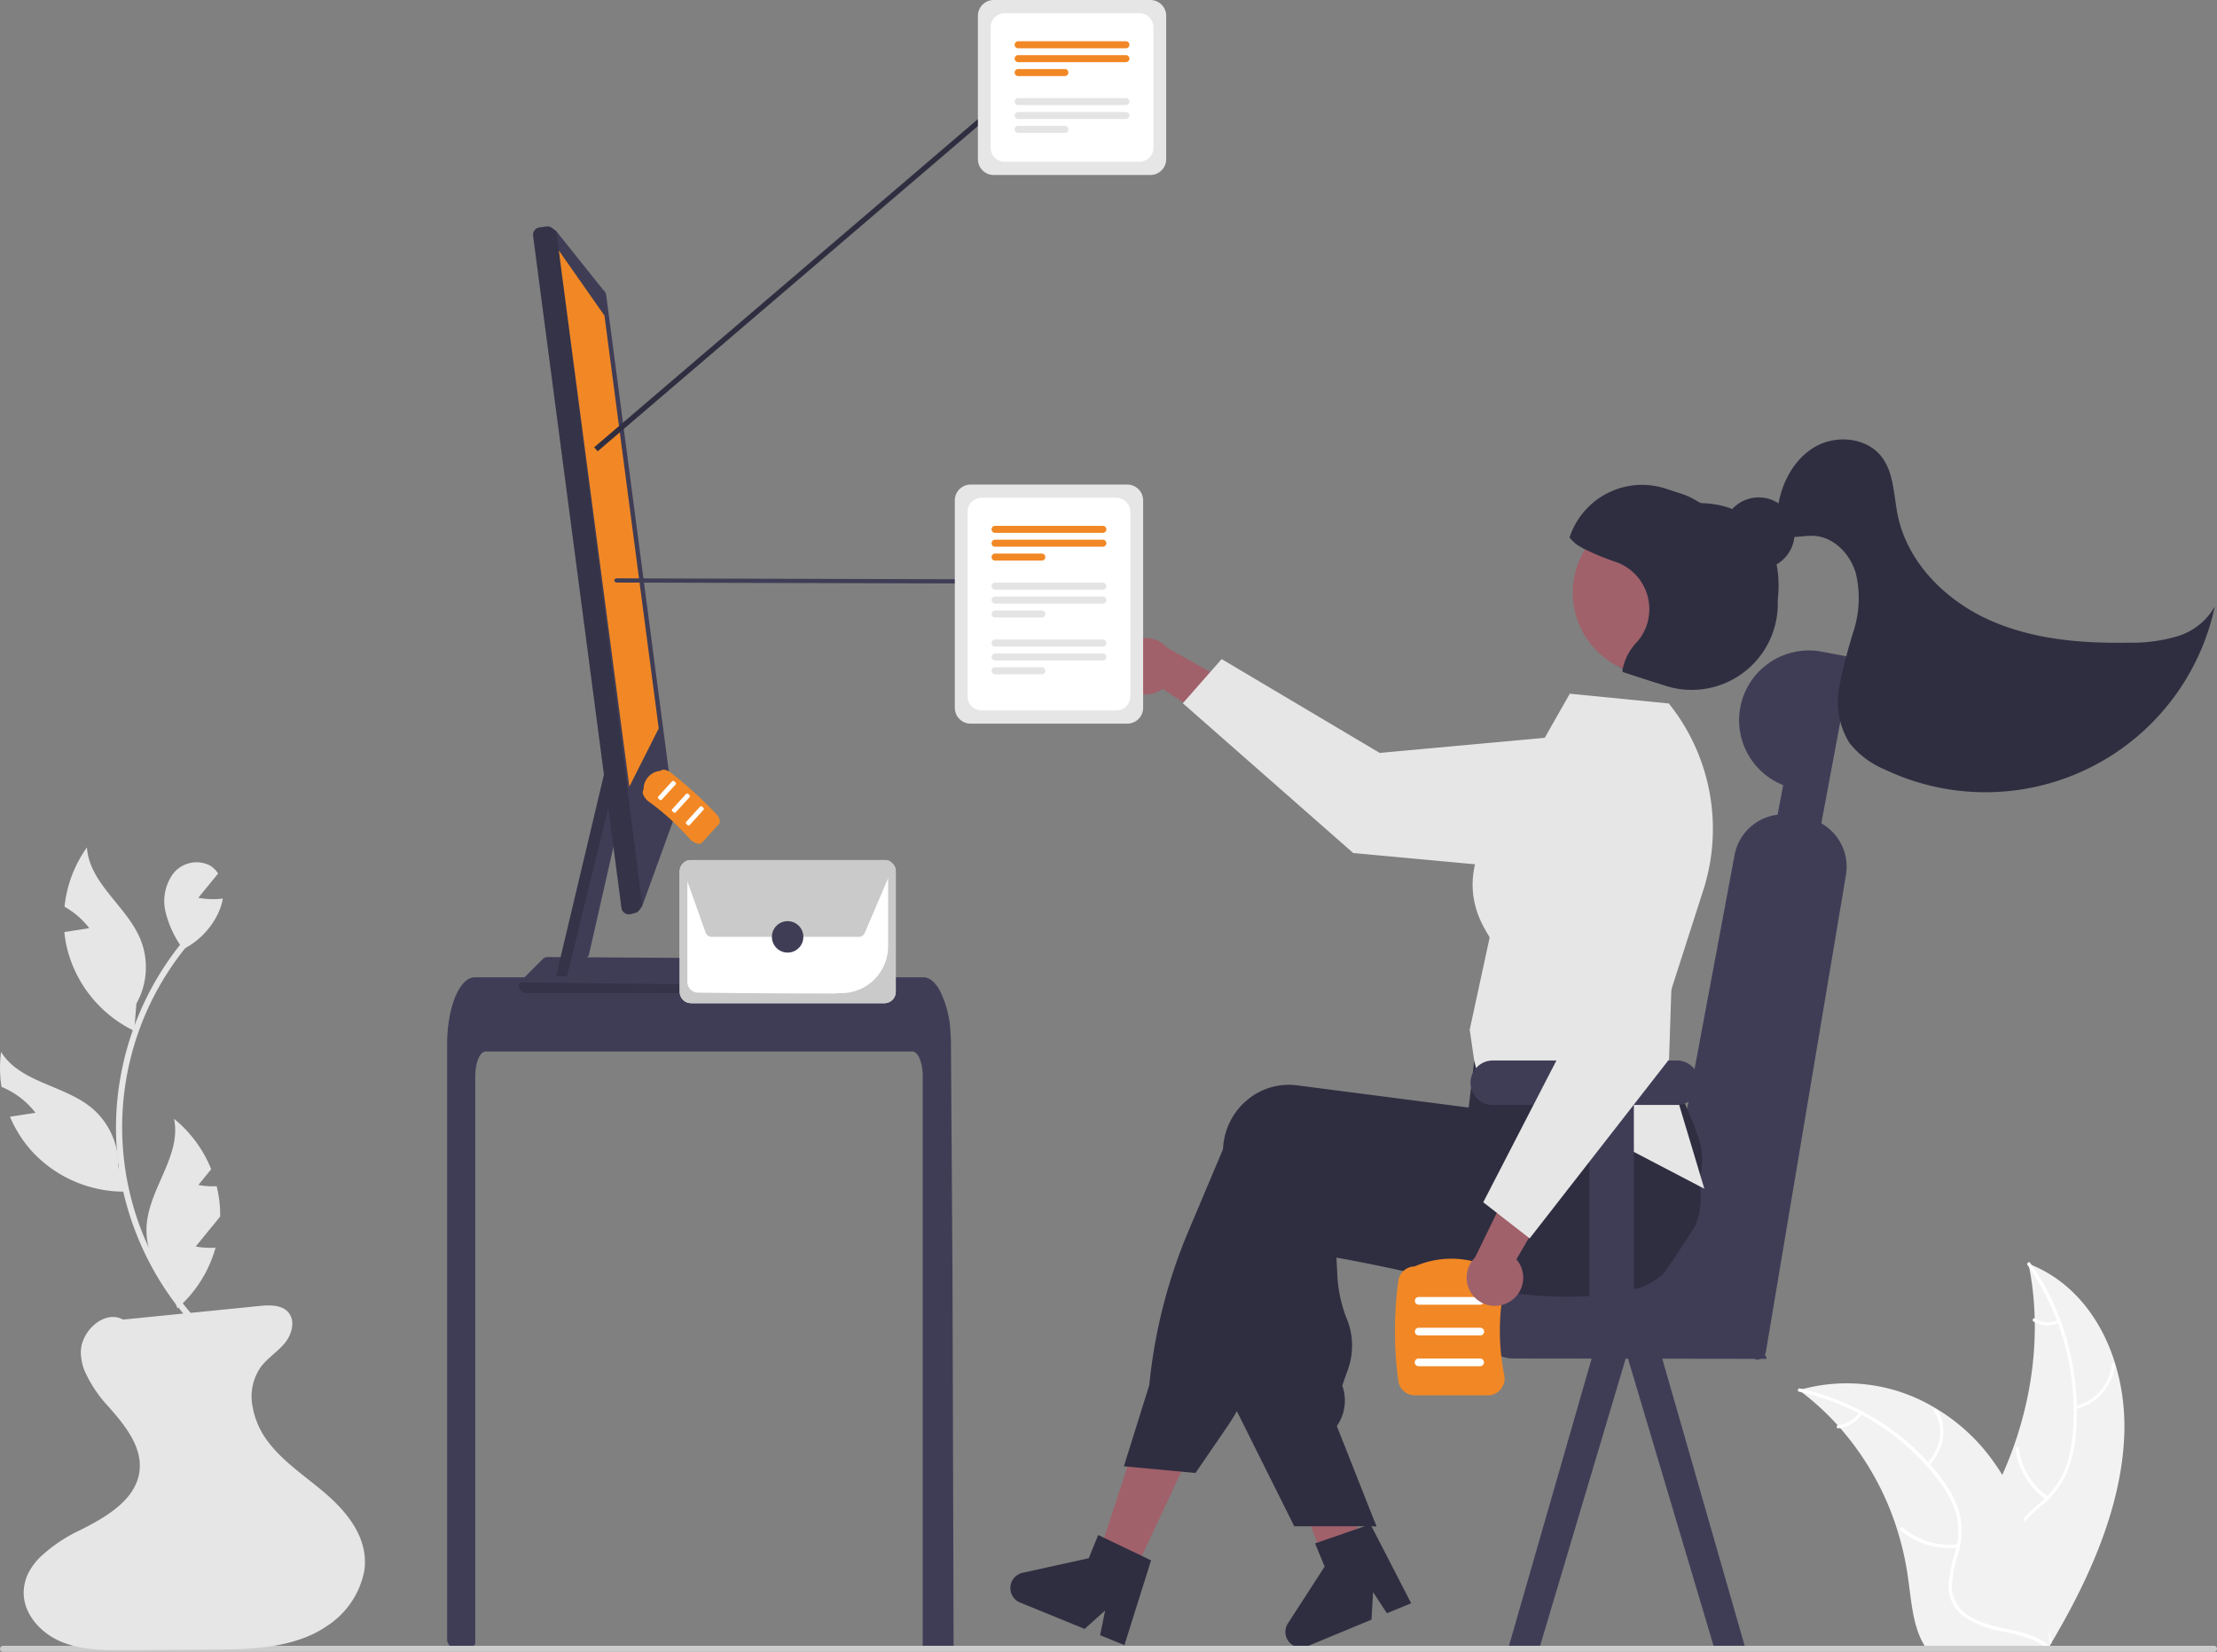 <svg id="Group_2119" data-name="Group 2119" xmlns="http://www.w3.org/2000/svg" width="323.685" height="241.197" viewBox="0 0 323.685 241.197">
  <rect x="0" y="0" width="323.685" height="241.197" fill="#808080" stroke="none"/>
  <path id="Path_1240" data-name="Path 1240" d="M956.207,645.344c.357-10.646-4.515-21.224-13.992-24.852,2.258,10.88.341,23.12-5.3,33.865-2.2,4.185-5.052,8.671-4.269,12.94a9.042,9.042,0,0,0,4.641,6.02,28.437,28.437,0,0,0,7.514,2.59l.462.453C951.078,666.644,955.85,655.99,956.207,645.344Z" transform="translate(-646.056 -435.974)" fill="#f2f2f2"/>
  <path id="Path_1241" data-name="Path 1241" d="M953.171,620.317a37.359,37.359,0,0,1,6.649,23.9,19.254,19.254,0,0,1-1.094,5.681,12.551,12.551,0,0,1-3.317,4.786,26.467,26.467,0,0,0-3.934,3.947,6.8,6.8,0,0,0-1.123,5.2,13.886,13.886,0,0,0,2.772,5.537c1.34,1.845,2.765,3.735,3.078,6.155.038.293.5.152.466-.14-.545-4.211-4.2-6.66-5.523-10.467a6.532,6.532,0,0,1,.455-5.673,20.527,20.527,0,0,1,3.928-4.073,13.467,13.467,0,0,0,3.4-4.583,18.071,18.071,0,0,0,1.3-5.649,38.776,38.776,0,0,0-1.008-12.48,36.25,36.25,0,0,0-5.693-12.494c-.164-.229-.527.121-.364.349Z" transform="translate(-657.143 -435.6)" fill="#fff"/>
  <path id="Path_1242" data-name="Path 1242" d="M976.26,665.939a7.537,7.537,0,0,0,5.8-6.545c.024-.3-.446-.288-.47.016a6.978,6.978,0,0,1-5.4,6.079.228.228,0,1,0,.076.451Z" transform="translate(-673.261 -460.176)" fill="#fff"/>
  <path id="Path_1243" data-name="Path 1243" d="M958.15,699.185a10.135,10.135,0,0,1-4.284-7.113c-.039-.293-.505-.152-.466.14a10.539,10.539,0,0,0,4.474,7.39C958.109,699.762,958.383,699.343,958.15,699.185Z" transform="translate(-659.124 -480.657)" fill="#fff"/>
  <path id="Path_1244" data-name="Path 1244" d="M963.769,642.01a3.427,3.427,0,0,1-3.328-.229c-.232-.163-.506.256-.276.418a3.837,3.837,0,0,0,3.68.262.285.285,0,0,0,.2-.3.2.2,0,0,0-.271-.155Z" transform="translate(-663.304 -449.271)" fill="#fff"/>
  <path id="Path_1245" data-name="Path 1245" d="M868.928,668.105c.141.106.282.213.423.323a38.064,38.064,0,0,1,5.224,4.808c.125.134.25.272.37.41a41.266,41.266,0,0,1,8.361,14.959,43.392,43.392,0,0,1,1.543,6.886c.458,3.254.688,6.855,2.183,9.536a6.79,6.79,0,0,0,.513.807l17.258.293c.042-.019.084-.034.127-.054l.684.044c-.008-.124-.02-.252-.028-.376,0-.072-.013-.144-.017-.216,0-.048-.009-.1-.01-.14,0-.016,0-.032,0-.044,0-.044-.007-.084-.008-.124-.062-.716-.127-1.432-.2-2.148,0,0,0,0,0-.008a63.907,63.907,0,0,0-3.451-15.782c-.056-.149-.111-.3-.174-.45a38.6,38.6,0,0,0-3.109-6.345,33.207,33.207,0,0,0-2.2-3.148,27.4,27.4,0,0,0-7.385-6.49,24.979,24.979,0,0,0-19.571-2.892C869.279,668,869.106,668.053,868.928,668.105Z" transform="translate(-606.275 -465.131)" fill="#f2f2f2"/>
  <path id="Path_1246" data-name="Path 1246" d="M868.662,669.6a34.846,34.846,0,0,1,20.421,13.015,15.134,15.134,0,0,1,2.491,4.718,10.214,10.214,0,0,1-.017,5.43,22.987,22.987,0,0,0-1.073,5.206,5.4,5.4,0,0,0,2.173,4.392,14.236,14.236,0,0,0,5.819,2.266c2.307.5,4.716.985,6.466,2.522.212.186.538-.2.326-.383-3.045-2.673-7.76-2.2-11.25-4.113a5.342,5.342,0,0,1-3.05-4.324,17.7,17.7,0,0,1,.991-5.292,11.069,11.069,0,0,0,.217-5.336,14.127,14.127,0,0,0-2.285-4.823,33.047,33.047,0,0,0-8.486-8.292,36.492,36.492,0,0,0-12.633-5.455c-.285-.064-.392.406-.109.47Z" transform="translate(-606.005 -466.398)" fill="#fff"/>
  <path id="Path_1247" data-name="Path 1247" d="M918.908,685.36c2.318-2.345,2.8-5.852,1.139-8.192-.164-.231-.569.066-.406.3,1.556,2.192,1.092,5.428-1.075,7.62C918.338,685.316,918.681,685.59,918.908,685.36Z" transform="translate(-637.285 -471.382)" fill="#fff"/>
  <path id="Path_1248" data-name="Path 1248" d="M916.759,725.75a10.761,10.761,0,0,1-8.113-2.472c-.213-.185-.539.2-.326.383a11.2,11.2,0,0,0,8.451,2.555C917.074,726.188,917.061,725.722,916.759,725.75Z" transform="translate(-630.877 -500.252)" fill="#fff"/>
  <path id="Path_1249" data-name="Path 1249" d="M886.934,678.32a4.228,4.228,0,0,1-3.079,1.858c-.3.025-.291.49.011.466a4.738,4.738,0,0,0,3.41-2.049.237.237,0,0,0-.008-.329A.246.246,0,0,0,886.934,678.32Z" transform="translate(-615.475 -472.094)" fill="#fff"/>
  <path id="Path_1250" data-name="Path 1250" d="M785.863,625.8c.036-.041-.239-.075-.749-.1V608.584H760.407v1.378H749.286a4.925,4.925,0,0,0-4.919,4.919v7.079a4.922,4.922,0,0,0,4.919,4.919l11.4.015,5.005.008h.344l5.009.008,13.989.019h1.205C786.413,626.728,785.694,626,785.863,625.8Z" transform="translate(-528.343 -428.524)" fill="#3f3d56"/>
  <path id="Path_1251" data-name="Path 1251" d="M830,523.925c-.817,1.192-1.479,1.148-2.058.377a6.164,6.164,0,0,1-.73-1.431c-1.761-4.515-2.912-14.872-6.233-11.25-.656.715-1.321,1.425-1.99,2.126-1.242,1.306-2.539,2.724-3.825,3.977,0,0,.029-.135.025-.132-.634.62-.156-4.744-.407-6.253-.053-.326-.14-.472-.279-.342-.011-.147-.018-.293-.017-.441a6.129,6.129,0,0,1,.035-.7c.021-.213.05-.429.09-.646l10.855-58.047a7.275,7.275,0,0,1,6.282-5.878,7.513,7.513,0,0,1,2.183.077l1.976.37a7.172,7.172,0,0,1,2.221.811h0a7.27,7.27,0,0,1,3.576,7.657Z" transform="translate(-572.213 -326.327)" fill="#3f3d56"/>
  <path id="Path_1252" data-name="Path 1252" d="M432.49,576.5l-5.1-2.437,7-21.3,7.522,3.6Z" transform="translate(-267.401 -345.837)" fill="#a0616a"/>
  <path id="Path_1253" data-name="Path 1253" d="M677.764,700.982c-.371.232-.741.46-1.116.689-.745.457-1.5.906-2.25,1.348-.378.221-.76.442-1.138.659v.011l-.022,0-.007,0-.577.142-.827-2.186-.382-1.007-.539-1.426-.988-2.609-5.2-13.739,8.09-2,.3,1.239h0l.15.614,2.826,11.463.576,2.344.019.071.348,1.4.3,1.213.333,1.355Z" transform="translate(-478.508 -473.754)" fill="#a0616a"/>
  <path id="Path_1254" data-name="Path 1254" d="M715.963,564.636c-.513.823-1.037,1.643-1.565,2.456q-1.471,2.269-3.021,4.47s0,0-.008.008a10.575,10.575,0,0,1-1.984,1.449c-.03.022-.064.037-.094.056a7.315,7.315,0,0,1-1.67.67l-.633.157c-.756.18-1.5.333-2.25.468-1.325.236-2.635.4-3.938.509-.1.011-.21.019-.314.026a60.907,60.907,0,0,1-16.014-1.276c-2.688-.509-5.432-1.119-8.273-1.752-.928-.21-1.861-.415-2.8-.621-.071-.015-.146-.034-.221-.049-1.348-.3-2.718-.588-4.121-.876-1.767-.363-3.59-.715-5.484-1.048l.135,2.669a20.086,20.086,0,0,0,1.265,6,10.357,10.357,0,0,1,.1,8.134l-.651,1.887a6.443,6.443,0,0,1-.663,5.7l-.131.2,5.432,13.742.352.891h-2.781l-3.421,0h-5.8l-8.367-16.786-.4-.8v-.041l.865-32.257c.011-.285.034-.573.071-.857a9.807,9.807,0,0,1,3.732-6.6,9.445,9.445,0,0,1,7.034-1.924l2.864.371,5.851.756,4.121.535.082.011,12.155,1.572.872-3.556.161-.06,5.117-1.876,17.7-6.487.045-.015,1.164-.427.138.225c.041.067.082.135.12.2a34.7,34.7,0,0,1,2.8,6.491,101.9,101.9,0,0,1,2.939,11.219q.051.247.09.449l.011.041c.011.064.019.1.023.116A10.47,10.47,0,0,1,715.963,564.636Z" transform="translate(-468.449 -385.654)" fill="#2f2e41"/>
  <path id="Path_1255" data-name="Path 1255" d="M689.8,544.3c-.056-.24-.127-.483-.2-.719a51.243,51.243,0,0,0-2.074-5.248c-.884-1.947-1.943-4.032-3.2-6.289q-.915-1.64-1.969-3.41-.528-.887-1.1-1.808a.915.915,0,0,0-.049-.082l-.109-.18-17.512,2.343-6.521.872-.389,3.249-.094.8s0,0,0,0l-.262,2.194v0l-.348,2.9-.03,0-9.677-1.254-9.973-1.292-5.357-.693a9.439,9.439,0,0,0-7.034,1.924,9.812,9.812,0,0,0-3.732,6.6c-.034.262-.056.532-.067.8l-5.054,11.975a77.261,77.261,0,0,0-5.712,22.476l-3.706,11.848.528.049,7.854.73,2.074.195,4.567-6.667c.52-.76,1.015-1.542,1.475-2.343a35.591,35.591,0,0,0,2.018-4.058l9.879-23.509q1.146.2,2.268.374,5.194.842,9.973,1.374a117.5,117.5,0,0,0,27.312.266q3.363-.41,6.5-1.078,1.151-.241,2.272-.52c.176-.041.348-.082.52-.127a9.553,9.553,0,0,0,6.682-6.244,9.746,9.746,0,0,0,.247-5.454Z" transform="translate(-441.543 -377.21)" fill="#2f2e41"/>
  <path id="Path_1256" data-name="Path 1256" d="M580.56,729.356l-5.514-2.643-.865-.415-1.381,3.392-9.643,2.123a2.288,2.288,0,0,0-.374,4.354l9.422,3.844,2.991-2.692-.734,3.612,3.549,1.449L581.9,730Z" transform="translate(-413.843 -502.172)" fill="#2f2e41"/>
  <path id="Path_1257" data-name="Path 1257" d="M535.881,592.93l.352.891h-.352Z" transform="translate(-335.277 -370.97)" fill="#2f2e41"/>
  <path id="Path_1258" data-name="Path 1258" d="M411.105,523.25c0-2.006-.674-3.635-1.5-3.639H347.279c-.831,0-1.5,1.632-1.5,3.639v82.6a.75.75,0,0,1-.677.746q-.908.087-1.816.162c-.015,0-.03,0-.045,0-.329.03-.659.052-.988.079h0q-.254-.47-.5-.948a.753.753,0,0,1-.085-.348V518.529c0-.554.022-1.112.06-1.662a21.3,21.3,0,0,1,.281-2.254c.633-3.478,2.063-5.832,3.687-5.84H411.2a1.754,1.754,0,0,1,.689.146,2.685,2.685,0,0,1,.85.6,5.269,5.269,0,0,1,.835,1.142,15.027,15.027,0,0,1,1.576,5.963c0,.022,0,.045,0,.067.052.606.079,1.224.075,1.842l.052,8.022.034,4.784.1,15.011.037,5.331.165,54.729h0a.749.749,0,0,1-.749.749h-3.01a.749.749,0,0,1-.749-.749Z" transform="translate(-276.385 -366.077)" fill="#3f3d56"/>
  <path id="Path_1259" data-name="Path 1259" d="M225.987,300.727,221.652,319.8l-2.77,3.034h-2l8.237-34.682.407,5.892v0Z" transform="translate(-135.694 -180.286)" fill="#3f3d56"/>
  <path id="Path_1260" data-name="Path 1260" d="M405.089,501.066l-25.433-.161-2.257-.015-1.61-.011-1.875-.011H373.9a1.035,1.035,0,0,0-.726.3l-3.167,3.167a.819.819,0,0,0-.168.24.371.371,0,0,0-.049.082,1.057,1.057,0,0,0,.951,1.475h32.946a1.048,1.048,0,0,0,.943-.6l.258-.562.532-1.142.6-1.288a1.026,1.026,0,0,0,.1-.438,1.043,1.043,0,0,0-1.029-1.037Z" transform="translate(-293.932 -361.131)" fill="#3f3d56"/>
  <path id="Path_1261" data-name="Path 1261" d="M404.887,511.166l-.26.564a1.048,1.048,0,0,1-.941.6H370.739a1.055,1.055,0,0,1-.949-1.474.315.315,0,0,1,.048-.082Z" transform="translate(-293.933 -367.327)" opacity="0.17" style="isolation: isolate"/>
  <path id="Path_1262" data-name="Path 1262" d="M225.527,294.047v0l-7.053,28.786h-1.591l8.237-34.682Z" transform="translate(-135.694 -180.286)" opacity="0.17" style="isolation: isolate"/>
  <path id="Path_1263" data-name="Path 1263" d="M395.854,301.871l-9.984-75.958a1.083,1.083,0,0,0-.412-.719l-6.873-8.6-.618-.475a1.1,1.1,0,0,0-.8-.213l-1.033.139a1.083,1.083,0,0,0-.936,1.213h0l10.347,78.7v0l.633,4.814.752,5.716v.008l1.168,8.894a1.06,1.06,0,0,0,.468.756,1.075,1.075,0,0,0,.872.157l.655-.165a1.1,1.1,0,0,0,.621-.427l.292-.416.135-.195,4.522-12.466A1.077,1.077,0,0,0,395.854,301.871Z" transform="translate(-297.365 -182.836)" fill="#3f3d56"/>
  <path id="Path_1264" data-name="Path 1264" d="M378.586,216.592l12.558,98.514-.136.193-.291.414a1.1,1.1,0,0,1-.622.427l-.656.165a1.088,1.088,0,0,1-1.34-.913l-12.9-98.137a1.084,1.084,0,0,1,.933-1.216l1.036-.136a1.069,1.069,0,0,1,.8.214Z" transform="translate(-297.367 -182.835)" opacity="0.17" style="isolation: isolate"/>
  <path id="Path_1265" data-name="Path 1265" d="M217.951,97.7l6.664,9.512,7.921,60.27L228.242,176Z" transform="translate(-136.362 -61.127)" fill="#f18825"/>
  <path id="Path_1266" data-name="Path 1266" d="M592.92,568.717l-4.57.086,12.7-44.127,4.57,1.412Z" transform="translate(-368.104 -328.266)" fill="#3f3d56"/>
  <path id="Path_1267" data-name="Path 1267" d="M819.059,697.232l-4.567-.086-12.533-42.073-.172-.554,2.931-.906c.58.011,1.183.019,1.8.026l.445,1.441Z" transform="translate(-564.268 -456.697)" fill="#3f3d56"/>
  <path id="Path_1268" data-name="Path 1268" d="M679.652,722.591l-5.778,2-.907.313,1.4,3.382-5.359,8.293a2.288,2.288,0,0,0,2.8,3.357l9.4-3.9.232-4.017,2.02,3.083L687,733.639l-5.947-11.533Z" transform="translate(-480.968 -499.55)" fill="#2f2e41"/>
  <path id="Path_1269" data-name="Path 1269" d="M603.586,382.446a4.1,4.1,0,0,0,6.137,1.391l12.15,8.065.023-7.578-11.541-6.5a4.126,4.126,0,0,0-6.768,4.619Z" transform="translate(-439.97 -283.264)" fill="#a0616a"/>
  <path id="Path_1270" data-name="Path 1270" d="M628.615,391.108l5.668-6.449,23.081,13.7,30.6-2.8a10.346,10.346,0,0,1,11.245,11.256h0a10.357,10.357,0,0,1-11.256,9.348l-34.458-3.189Z" transform="translate(-455.922 -288.425)" fill="#e6e6e6"/>
  <path id="Path_1271" data-name="Path 1271" d="M769.625,399.656l-.053-.067-14.461-1.427-9.77,17.211c-8.4,10.268-2.3,17.349-1.93,18.4L740.5,447.217l.653,4.5.326,1.336,33.278,17.388-6.84-22.786,6.678-20.78a29.272,29.272,0,0,0-4.966-27.218Z" transform="translate(-525.921 -296.873)" fill="#e6e6e6"/>
  <path id="Path_1272" data-name="Path 1272" d="M813.093,336.994c.008.183.011.367.011.547a12.567,12.567,0,0,1-16.464,11.927l-2.31-.752c-.019-.007-.041-.011-.06-.019l-3.807-1.243a2.6,2.6,0,0,1,.007-.483c-5.679-2.426,2.171-10.4,4.122-16.381.3-.932-10.122-.236-9.628-1.033-.109-.056-.217-.112-.318-.168a15.429,15.429,0,0,1,17.04-6.641c.082.019.168.045.251.067,7.4.183,11.283,5.338,11.283,12.031A18.36,18.36,0,0,1,813.093,336.994Z" transform="translate(-553.544 -249.356)" fill="#2f2e41"/>
  <path id="Path_1273" data-name="Path 1273" d="M804.205,342.332a12.06,12.06,0,0,1-15.2,7.723q-.516-.168-1.011-.382a12.055,12.055,0,0,1-6.712-14.817,11.934,11.934,0,0,1,1.205-2.6,12.056,12.056,0,0,1,21.719,10.074Z" transform="translate(-551.065 -252.059)" fill="#a0616a"/>
  <path id="Path_1274" data-name="Path 1274" d="M791.084,345.263c-.019-.007-.041-.011-.06-.019L787.217,344a2.594,2.594,0,0,1,.007-.483,8.064,8.064,0,0,1,2.174-3.983,7.3,7.3,0,0,0-3.207-11.586l-.1-.034a33.74,33.74,0,0,1-4.376-1.812c-.109-.056-.217-.112-.318-.168a5.274,5.274,0,0,1-1.943-1.55,11.136,11.136,0,0,1,14.042-7.135l2.209.719a11.094,11.094,0,0,1,6.439,5.48,12.471,12.471,0,0,1,3.747,4.691C810.73,337.851,801.393,348.572,791.084,345.263Z" transform="translate(-550.297 -245.904)" fill="#2f2e41"/>
  <path id="Path_1275" data-name="Path 1275" d="M774.2,544.453a3.257,3.257,0,0,1-2.088,3.04,3.172,3.172,0,0,1-.91.2c-.082.008-.168.011-.251.011h-6.285V578.2c-.094.124-.191.247-.288.371-.539.689-1.086,1.378-1.64,2.055-.12.15-.24.3-.356.442-.183.221-.363.442-.543.659-.064.075-.124.146-.183.221-.307.367-.614.734-.928,1.1v0s0,0,0,.008l-.157.18c-.251.3-.5.6-.76.891a3.131,3.131,0,0,1-.914-.767,3.026,3.026,0,0,1-.4-.614s0-.008-.008-.015a.2.2,0,0,1-.011-.026,3.2,3.2,0,0,1-.315-1.4v-33.6h-14.09a3.139,3.139,0,0,1-1.213-.236,3.238,3.238,0,0,1-1.954-2.276v0a3.2,3.2,0,0,1,.262-2.194s0,0,0,0a2.971,2.971,0,0,1,.573-.8v0s0,0,0-.008a3.259,3.259,0,0,1,2.328-.981h26.878A3.251,3.251,0,0,1,774.2,544.453Z" transform="translate(-526.121 -386.367)" fill="#3f3d56"/>
  <path id="Path_1276" data-name="Path 1276" d="M857.639,381.462a10.188,10.188,0,0,0-11.887,8.141h0a10.189,10.189,0,0,0,6.258,11.343l-3.063,16.378,6.392,1.2,6.774-36.221Z" transform="translate(-591.667 -286.314)" fill="#3f3d56"/>
  <circle id="Ellipse_34" data-name="Ellipse 34" cx="5.241" cy="5.241" r="5.241" transform="translate(251.53 72.623)" fill="#2f2e41"/>
  <path id="Path_1277" data-name="Path 1277" d="M916.9,327.734a23.655,23.655,0,0,1-7.1.929c-6.974.121-14.125-.49-20.472-3.382s-11.812-8.388-13.223-15.219c-.608-2.944-.537-6.223-2.392-8.589-2.2-2.807-6.627-3.19-9.709-1.393s-4.882,5.294-5.406,8.823l-1.242,2.019c.029,1.3,1.435,2.164,2.73,2.286s2.6-.235,3.892-.138c2.841.211,5.157,2.641,5.985,5.367a15.751,15.751,0,0,1-.279,8.434,78.542,78.542,0,0,0-2.126,8.271,11.321,11.321,0,0,0,1.529,8.2,12.818,12.818,0,0,0,5.072,3.812,34.224,34.224,0,0,0,48.231-23.777A9.351,9.351,0,0,1,916.9,327.734Z" transform="translate(-599.032 -234.822)" fill="#2f2e41"/>
  <path id="Path_1278" data-name="Path 1278" d="M724.93,638.5H714.255a2.439,2.439,0,0,1-2.413-2.1,54.279,54.279,0,0,1,0-14.617,2.439,2.439,0,0,1,2.372-2.1,13.355,13.355,0,0,1,10.752,0,2.411,2.411,0,0,1,1.834.885,2.466,2.466,0,0,1,.509,2.055,32.816,32.816,0,0,0,0,12.929,2.466,2.466,0,0,1-.509,2.055A2.41,2.41,0,0,1,724.93,638.5Z" transform="translate(-507.685 -434.768)" fill="#f18825"/>
  <path id="Path_1279" data-name="Path 1279" d="M728.688,634.59H719.7a.561.561,0,1,1,0-1.123h8.984a.561.561,0,0,1,0,1.123Z" transform="translate(-512.561 -444.092)" fill="#fff"/>
  <path id="Path_1280" data-name="Path 1280" d="M728.688,646.59H719.7a.561.561,0,1,1,0-1.123h8.984a.561.561,0,0,1,0,1.123Z" transform="translate(-512.561 -451.6)" fill="#fff"/>
  <path id="Path_1281" data-name="Path 1281" d="M728.688,658.59H719.7a.562.562,0,1,1,0-1.123h8.984a.562.562,0,0,1,0,1.123Z" transform="translate(-512.561 -459.108)" fill="#fff"/>
  <path id="Path_1282" data-name="Path 1282" d="M406.892,353.466h0a.352.352,0,0,1,.384-.307l57.754.154a.351.351,0,0,1,.381.308h0a.352.352,0,0,1-.384.307l-57.754-.154a.351.351,0,0,1-.381-.308Z" transform="translate(-317.2 -268.715)" fill="#3f3d56"/>
  <path id="Path_1283" data-name="Path 1283" d="M429.1,435.745l-2.452,2.7a.776.776,0,0,1-.831.108,2.469,2.469,0,0,1-1.05-.719A35.893,35.893,0,0,0,418.9,432.5a2.47,2.47,0,0,1-.816-.977.787.787,0,0,1,.018-.826,2.67,2.67,0,0,1,2.471-2.718c.283-.295.923-.183,1.5.265a59.585,59.585,0,0,1,6.632,6.03C429.207,434.805,429.378,435.439,429.1,435.745Z" transform="translate(-324.135 -315.424)" fill="#f18825"/>
  <path id="Path_1284" data-name="Path 1284" d="M426.5,432.653l-2.064,2.27c-.071.078-.243.038-.384-.09s-.2-.3-.126-.374l2.064-2.27c.071-.078.243-.038.384.09S426.572,432.575,426.5,432.653Z" transform="translate(-327.839 -318.137)" fill="#fff"/>
  <path id="Path_1285" data-name="Path 1285" d="M431.946,437.6l-2.064,2.27c-.071.078-.243.038-.384-.09s-.2-.3-.126-.374l2.064-2.27c.071-.078.243-.038.384.09S432.017,437.525,431.946,437.6Z" transform="translate(-331.246 -321.234)" fill="#fff"/>
  <path id="Path_1286" data-name="Path 1286" d="M437.39,442.554l-2.064,2.27c-.071.078-.243.038-.384-.09s-.2-.3-.126-.374l2.064-2.27c.071-.078.243-.038.384.09S437.462,442.476,437.39,442.554Z" transform="translate(-334.652 -324.332)" fill="#fff"/>
  <path id="Path_1287" data-name="Path 1287" d="M490.98,769.966a.444.444,0,0,1-.445.446H167.741a.445.445,0,1,1,0-.891H490.535a.444.444,0,0,1,.446.445Z" transform="translate(-167.295 -529.215)" fill="#ccc"/>
  <path id="Path_1288" data-name="Path 1288" d="M745.542,603.929a4.1,4.1,0,0,0,1.025-6.208l7.33-12.607-7.566.426-5.8,11.906a4.126,4.126,0,0,0,5.012,6.482Z" transform="translate(-525.169 -413.84)" fill="#a0616a"/>
  <path id="Path_1289" data-name="Path 1289" d="M752.564,491.277,745.79,486,758.1,462.149l-4.612-30.376a10.346,10.346,0,0,1,10.569-11.893h0a10.357,10.357,0,0,1,10,10.681l-1.14,34.587Z" transform="translate(-529.234 -310.457)" fill="#e6e6e6"/>
  <path id="Path_1290" data-name="Path 1290" d="M564.87,351.494H542a2.315,2.315,0,0,1-2.312-2.312V318.9A2.315,2.315,0,0,1,542,316.584H564.87a2.315,2.315,0,0,1,2.312,2.312v30.286a2.315,2.315,0,0,1-2.312,2.312Z" transform="translate(-400.283 -245.833)" fill="#e6e6e6"/>
  <path id="Path_1291" data-name="Path 1291" d="M566.382,352.788H546.725a2.055,2.055,0,0,1-2.053-2.053v-26.95a2.055,2.055,0,0,1,2.053-2.053h19.657a2.055,2.055,0,0,1,2.053,2.053v26.95A2.055,2.055,0,0,1,566.382,352.788Z" transform="translate(-403.403 -249.053)" fill="#fff"/>
  <path id="Path_1292" data-name="Path 1292" d="M570.272,333.7H554.537a.513.513,0,1,1,0-1.026h15.735a.513.513,0,0,1,0,1.026Z" transform="translate(-409.254 -255.898)" fill="#f18825"/>
  <path id="Path_1293" data-name="Path 1293" d="M570.272,339.115H554.537a.513.513,0,0,1,0-1.026h15.735a.513.513,0,0,1,0,1.026Z" transform="translate(-409.254 -259.287)" fill="#f18825"/>
  <path id="Path_1294" data-name="Path 1294" d="M561.358,344.532h-6.821a.513.513,0,0,1,0-1.026h6.821a.513.513,0,1,1,0,1.026Z" transform="translate(-409.254 -262.676)" fill="#f18825"/>
  <path id="Path_1295" data-name="Path 1295" d="M570.272,355.877H554.537a.513.513,0,0,1,0-1.026h15.735a.513.513,0,0,1,0,1.026Z" transform="translate(-409.254 -269.774)" fill="#e4e4e4"/>
  <path id="Path_1296" data-name="Path 1296" d="M570.272,361.294H554.537a.513.513,0,0,1,0-1.026h15.735a.513.513,0,0,1,0,1.026Z" transform="translate(-409.254 -273.164)" fill="#e4e4e4"/>
  <path id="Path_1297" data-name="Path 1297" d="M561.358,366.711h-6.821a.513.513,0,0,1,0-1.026h6.821a.513.513,0,1,1,0,1.026Z" transform="translate(-409.254 -276.553)" fill="#e4e4e4"/>
  <path id="Path_1298" data-name="Path 1298" d="M570.272,378.056H554.537a.513.513,0,1,1,0-1.026h15.735a.513.513,0,0,1,0,1.026Z" transform="translate(-409.254 -283.651)" fill="#e4e4e4"/>
  <path id="Path_1299" data-name="Path 1299" d="M570.272,383.473H554.537a.513.513,0,0,1,0-1.026h15.735a.513.513,0,0,1,0,1.026Z" transform="translate(-409.254 -287.04)" fill="#e4e4e4"/>
  <path id="Path_1300" data-name="Path 1300" d="M561.358,388.89h-6.821a.513.513,0,0,1,0-1.026h6.821a.513.513,0,1,1,0,1.026Z" transform="translate(-409.254 -290.429)" fill="#e4e4e4"/>
  <path id="Path_1301" data-name="Path 1301" d="M231.746,86.74l61.361-52.484h.1v.77h.187l-61.144,52.3Z" transform="translate(-144.993 -21.432)" fill="#2f2e41"/>
  <path id="Path_1302" data-name="Path 1302" d="M462.279,463.055H434.065a1.664,1.664,0,0,0-1.663,1.663v17.566a1.664,1.664,0,0,0,1.663,1.663h28.214a1.664,1.664,0,0,0,1.663-1.663V464.717A1.664,1.664,0,0,0,462.279,463.055Z" transform="translate(-333.161 -337.473)" fill="#fff"/>
  <path id="Path_1303" data-name="Path 1303" d="M462.279,463.055H434.065a1.664,1.664,0,0,0-1.663,1.663v17.566a1.664,1.664,0,0,0,1.663,1.663h28.214a1.664,1.664,0,0,0,1.663-1.663V464.717A1.664,1.664,0,0,0,462.279,463.055Zm.546,12.618a6.835,6.835,0,0,1-6.72,6.808c-2.863.037,1.584.052-1.869.052-7.9,0-16.128-.075-19.2-.124a1.549,1.549,0,0,1-1.517-1.543V464.719a.548.548,0,0,1,.546-.547h28.213a.547.547,0,0,1,.547.545Z" transform="translate(-333.161 -337.473)" fill="#cacaca"/>
  <path id="Path_1304" data-name="Path 1304" d="M459.253,474.269h-21.5a.924.924,0,0,1-.869-.612l-3.32-9.314a.922.922,0,0,1,.867-1.232l28.829-.051h0a.922.922,0,0,1,.847,1.285l-.05-.022.05.022L460.1,473.71A.921.921,0,0,1,459.253,474.269Z" transform="translate(-333.857 -337.476)" fill="#cacaca"/>
  <circle id="Ellipse_35" data-name="Ellipse 35" cx="2.297" cy="2.297" r="2.297" transform="translate(112.698 134.496)" fill="#3f3d56"/>
  <path id="Path_1305" data-name="Path 1305" d="M226.281,675.4a12.4,12.4,0,0,1-5.593,8.247,14.783,14.783,0,0,1-2.175,1.217,18.912,18.912,0,0,1-2.572.943c-3.856,1.127-8.022,1.175-12.076,1.2l-12.293.079c-3.231.019-6.566.019-9.55-1.22a1.361,1.361,0,0,1-.131-.056c-2.931-1.265-5.428-4.047-5.357-7.229a6.52,6.52,0,0,1,.921-3.178,9.308,9.308,0,0,1,1.363-1.782,22.342,22.342,0,0,1,5.99-4.069c3.481-1.748,7.416-4.017,8.434-7.61a6.452,6.452,0,0,0,.217-1.157c.24-2.471-.962-4.743-2.493-6.776-.15-.2-.307-.4-.468-.607-.344-.431-.7-.853-1.052-1.258-.15-.172-.3-.348-.453-.524a18.976,18.976,0,0,1-3.586-5.349,7.739,7.739,0,0,1-.528-2.568c-.082-3.178,3.47-6.379,6.158-4.878q1.977-.191,3.953-.393c1.617-.161,3.227-.322,4.84-.487h0c.363-.03.719-.067,1.074-.1q5.037-.5,10.066-1.007c1.49-.146,3.242-.2,4.211.943,1.056,1.25.509,3.227-.535,4.488s-2.493,2.149-3.474,3.451a7.516,7.516,0,0,0-1.2,5.9,10.6,10.6,0,0,0,.472,1.782,11.913,11.913,0,0,0,1.509,2.909c2.2,3.085,5.462,5.211,8.355,7.655s5.608,5.555,6,9.321c.011.109.022.221.026.333A8.574,8.574,0,0,1,226.281,675.4Z" transform="translate(-173.075 -446.151)" fill="#e6e6e6"/>
  <path id="Path_1306" data-name="Path 1306" d="M225.263,551.469a42.561,42.561,0,0,1-7.387-9.777,43.409,43.409,0,0,1-4.326-11.407,41.7,41.7,0,0,1-.894-12.341,43.213,43.213,0,0,1,8.952-23.139q.475-.609.972-1.2c.37-.44,1,.194.631.631a41.753,41.753,0,0,0,2.684,56.6C226.3,551.242,225.673,551.873,225.263,551.469Z" transform="translate(-195.599 -356.494)" fill="#e6e6e6"/>
  <path id="Path_1307" data-name="Path 1307" d="M235.812,498.308a10.792,10.792,0,0,0,1.059-.462l.052.081Z" transform="translate(-210.163 -359.24)" fill="#e6e6e6"/>
  <path id="Path_1308" data-name="Path 1308" d="M239.951,469.159a8.6,8.6,0,0,1-.782,2.351,11.272,11.272,0,0,1-4.7,4.874c-.112.06-.228.123-.344.18-.139-.217-.281-.434-.416-.651a15.1,15.1,0,0,1-2.089-4.657,6.81,6.81,0,0,1,1.052-5.7,4.344,4.344,0,0,1,5.353-1.25,3.767,3.767,0,0,1,1.235,1.194c-.172.213-.344.423-.517.636a.652.652,0,0,1-.049.056c-.15.187-.3.371-.453.558-.625.767-1.247,1.539-1.872,2.3a11.845,11.845,0,0,0,2.673.183l.217-.011C239.49,469.208,239.722,469.189,239.951,469.159Z" transform="translate(-207.416 -337.959)" fill="#e6e6e6"/>
  <path id="Path_1309" data-name="Path 1309" d="M202.908,480.921l-.24,3.122-.064.846-.206-.1a18.269,18.269,0,0,1-9.535-11.676,17.747,17.747,0,0,1-.468-2.654c1.213-.187,2.43-.378,3.642-.565a11.957,11.957,0,0,0-3.616-3.133,18.07,18.07,0,0,1,3.276-8.666c.314,5.233,5.795,8.561,7.8,13.4A10.887,10.887,0,0,1,202.908,480.921Z" transform="translate(-183 -334.369)" fill="#e6e6e6"/>
  <path id="Path_1310" data-name="Path 1310" d="M186.167,558.251c-.292.015-.584.022-.872.019a18.293,18.293,0,0,1-13.267-5.821,17.767,17.767,0,0,1-3.268-5.117l.075-.011c1.213-.187,2.43-.378,3.642-.565a11.91,11.91,0,0,0-4.96-3.781,17.841,17.841,0,0,1-.06-5.11c2.74,4.466,9.145,4.825,13.192,8.149a10.911,10.911,0,0,1,3.725,6.3,10.266,10.266,0,0,1,.191,1.849c0,.15,0,.3,0,.442l.09.2Z" transform="translate(-167.3 -384.278)" fill="#e6e6e6"/>
  <path id="Path_1311" data-name="Path 1311" d="M233.935,579.744c-.775.951-1.55,1.909-2.325,2.86a11.863,11.863,0,0,0,2.89.172,18.3,18.3,0,0,1-4.78,8.112c-.213.21-.434.416-.659.61-.045.041-.094.082-.139.124l-.2-.573,0,0-1.146-3.171a10.833,10.833,0,0,1-2.9-5.319v-.008a10.45,10.45,0,0,1-.183-3.594c.64-5.2,5.035-9.875,3.942-15a18.145,18.145,0,0,1,5.428,7.363c-.625.767-1.247,1.539-1.872,2.3a11.839,11.839,0,0,0,2.673.183,17.5,17.5,0,0,1,.509,3.871c0,.187,0,.371,0,.558-.393.487-.79.97-1.183,1.456a.663.663,0,0,1-.049.056Z" transform="translate(-203.029 -400.601)" fill="#e6e6e6"/>
  <path id="Path_1312" data-name="Path 1312" d="M573.87,153.135H551a2.315,2.315,0,0,1-2.312-2.312V129.9A2.315,2.315,0,0,1,551,127.584H573.87a2.315,2.315,0,0,1,2.312,2.312v20.927a2.315,2.315,0,0,1-2.312,2.312Z" transform="translate(-405.914 -127.584)" fill="#e6e6e6"/>
  <path id="Path_1313" data-name="Path 1313" d="M575.382,154.429H555.725a2.055,2.055,0,0,1-2.053-2.053V134.784a2.055,2.055,0,0,1,2.053-2.053h19.657a2.055,2.055,0,0,1,2.053,2.053v17.592A2.055,2.055,0,0,1,575.382,154.429Z" transform="translate(-409.034 -130.805)" fill="#fff"/>
  <path id="Path_1314" data-name="Path 1314" d="M579.272,144.7H563.537a.513.513,0,0,1,0-1.026h15.735a.513.513,0,1,1,0,1.026Z" transform="translate(-414.885 -137.649)" fill="#f18825"/>
  <path id="Path_1315" data-name="Path 1315" d="M579.272,150.115H563.537a.513.513,0,0,1,0-1.026h15.735a.513.513,0,1,1,0,1.026Z" transform="translate(-414.885 -141.038)" fill="#f18825"/>
  <path id="Path_1316" data-name="Path 1316" d="M570.358,155.532h-6.821a.513.513,0,0,1,0-1.026h6.821a.513.513,0,0,1,0,1.026Z" transform="translate(-414.885 -144.427)" fill="#f18825"/>
  <path id="Path_1317" data-name="Path 1317" d="M579.272,166.877H563.537a.513.513,0,0,1,0-1.026h15.735a.513.513,0,1,1,0,1.026Z" transform="translate(-414.885 -151.526)" fill="#e4e4e4"/>
  <path id="Path_1318" data-name="Path 1318" d="M579.272,172.294H563.537a.513.513,0,0,1,0-1.026h15.735a.513.513,0,1,1,0,1.026Z" transform="translate(-414.885 -154.915)" fill="#e4e4e4"/>
  <path id="Path_1319" data-name="Path 1319" d="M570.358,177.711h-6.821a.513.513,0,0,1,0-1.026h6.821a.513.513,0,0,1,0,1.026Z" transform="translate(-414.885 -158.304)" fill="#e4e4e4"/>
</svg>
